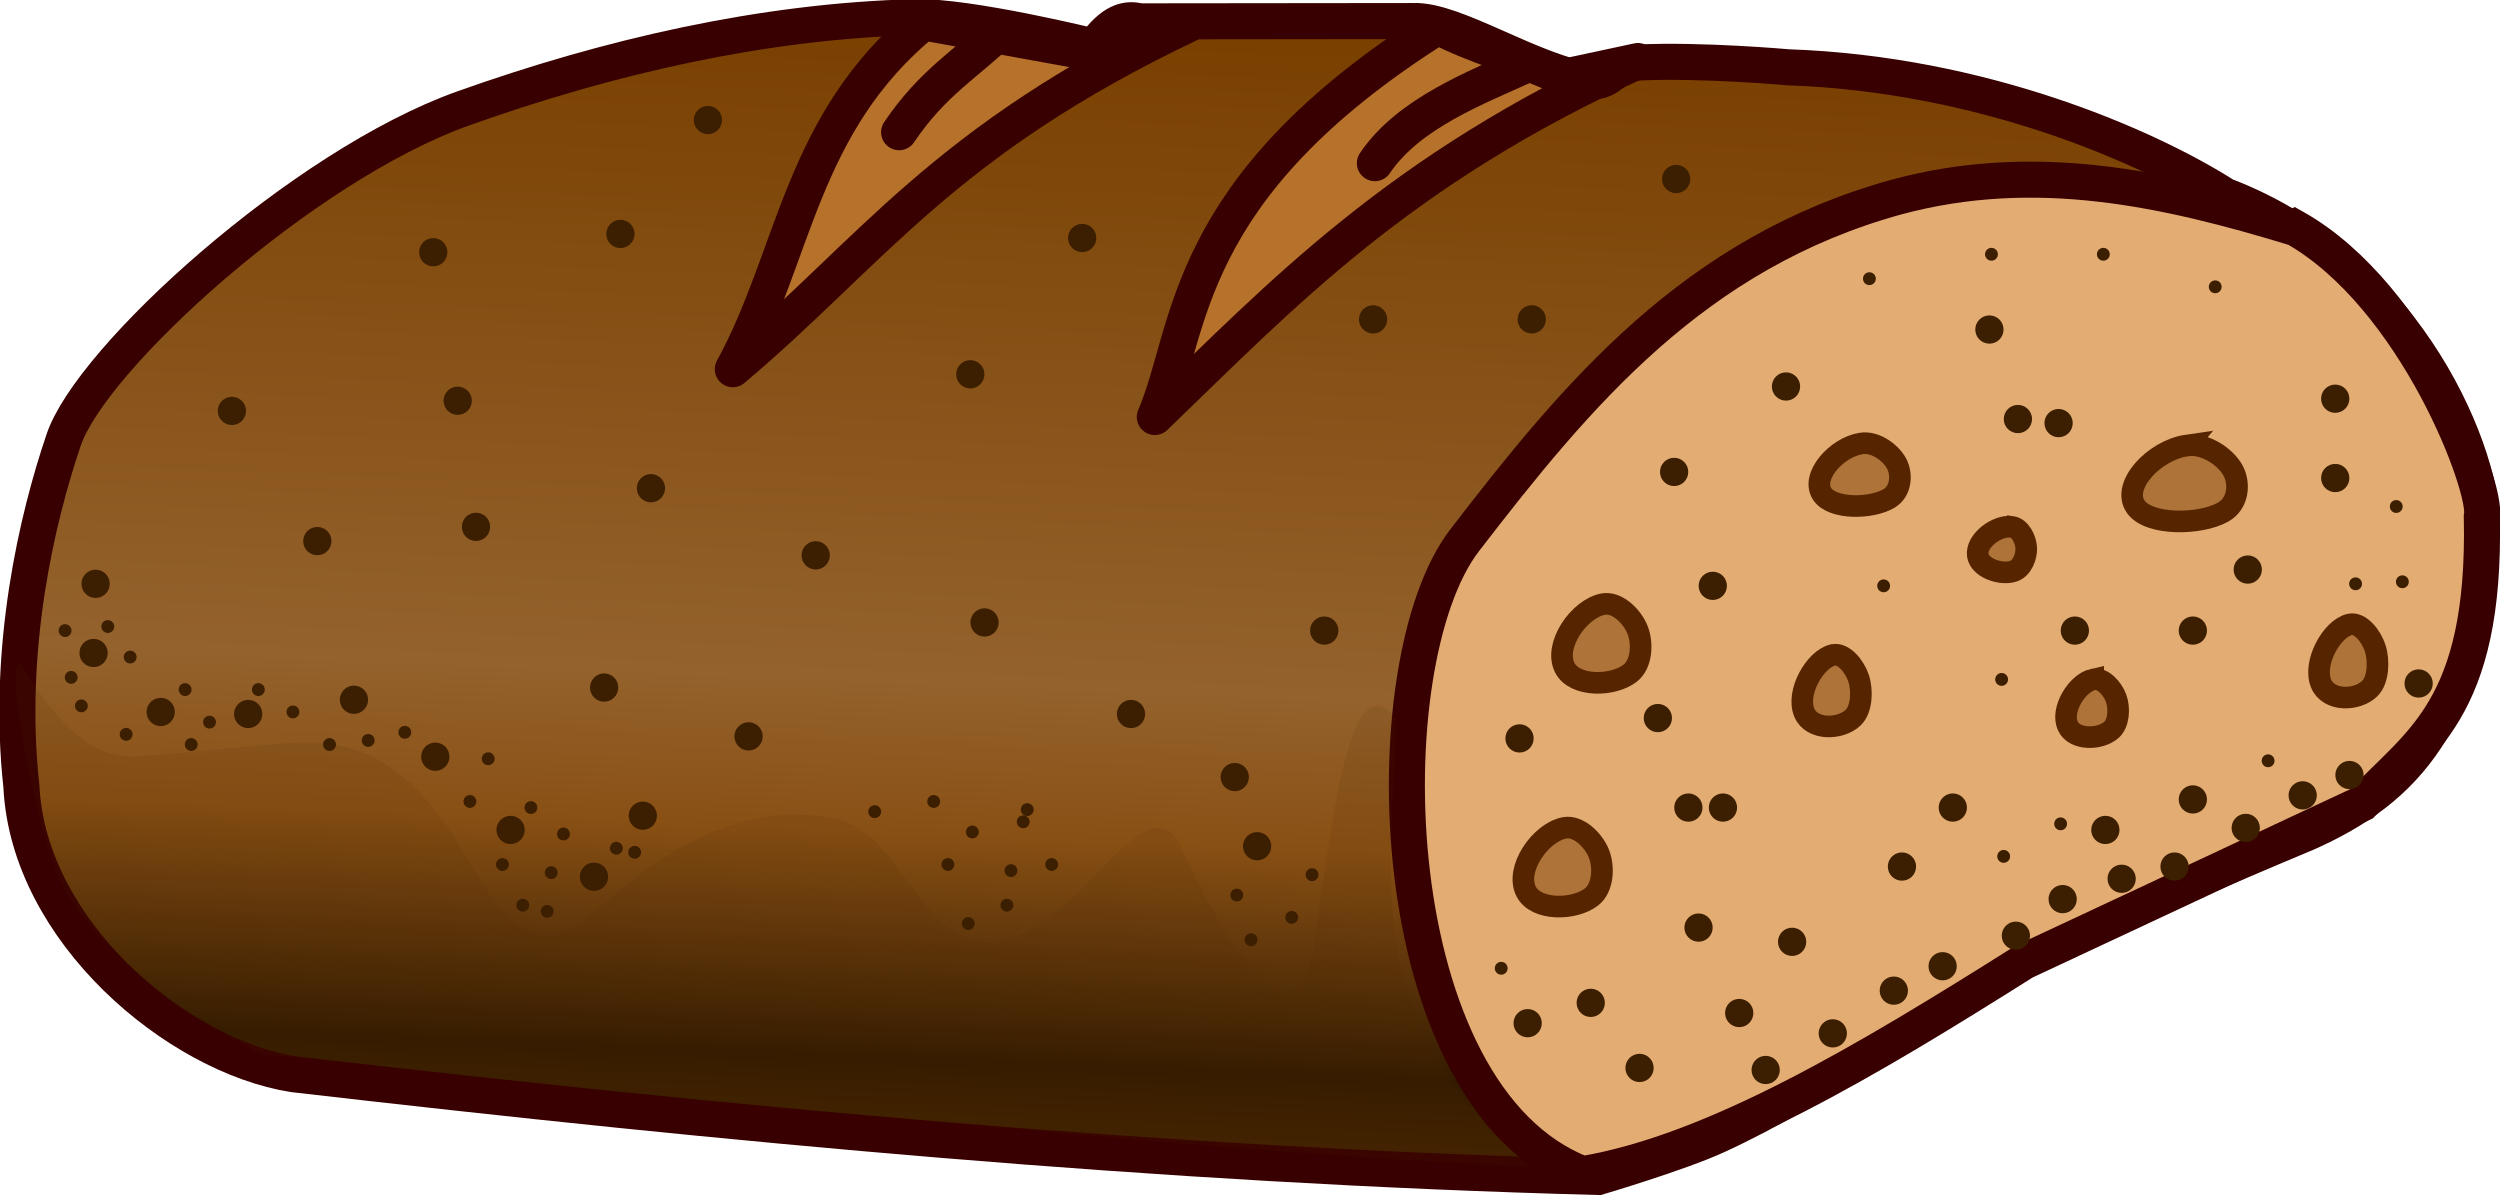 <?xml version="1.0" encoding="UTF-8"?>
<svg width="122.9" height="58.79" version="1.1" viewBox="0 0 122.9 58.79" xmlns="http://www.w3.org/2000/svg">
 <defs>
  <linearGradient id="a" x1="235.7" x2="233.5" y1="242.4" y2="296.4" gradientUnits="userSpaceOnUse">
   <stop stop-color="#794000" offset="0"/>
   <stop stop-color="#94622d" offset=".594"/>
   <stop stop-color="#895014" offset=".731"/>
   <stop stop-color="#341b00" offset=".938"/>
   <stop stop-color="#412200" offset="1"/>
  </linearGradient>
 </defs>
 <g transform="translate(-174.7 -240.4)">
  <g fill-rule="evenodd" stroke="#380000" stroke-width="1.772">
   <path d="m228.5 242.7s-6.18-1.524-8.811-1.457c-7.527 0.194-15.13 1.96-22.22 4.487-7.891 2.811-18.33 12.3-19.65 16.33-1.269 3.738-2.819 10.17-2.066 17.01 0.347 7.118 7.654 13.24 13.38 14.14 21.28 2.46 42.62 4.482 64.14 5.051 0 0 3.944-1.168 5.808-2.02 5.213-2.383 9.792-5.983 14.9-8.586 4.6-2.344 14.14-6.314 14.14-6.314 4.753-2.122 8.048-5.464 8.586-14.9 0.191-3.355-3.48-12.94-12.63-16.42-3.835-2.44-11.93-5.984-21.47-6.313 0 0-4.25-0.381-7.364-0.235-1.156 0.054-1.385 1.028-2.291 0.903-2.928-0.404-6.727-3.03-8.78-2.941l-13.45 0.015c-0.648-0.171-1.352-1e-3 -2.237 1.247z" fill="url(#a)"/>
   <path d="m220.1 241.5c-6.045 4.968-6.311 11.45-9.375 17.05 6.845-5.774 10.3-11.2 22.41-16.96h-3.036c-0.655 0-1.19 0.476-1.607 1.429z" fill="#b6722b" stroke-linecap="round" stroke-linejoin="round"/>
   <path d="m245.4 241.7c-12.71 7.997-12.08 14.93-13.93 19.2 6.268-6.039 11.97-12.15 23.75-17.5l-3.75 0.804c-1.899-0.923-4.385-1.577-6.071-2.5z" fill="#b6722b" stroke-linecap="round" stroke-linejoin="round"/>
   <path d="m287.5 251.6c-6.34-1.928-12.74-3.351-19.55-1.518-9.966 2.742-15.72 9.696-21.25 16.88-4.637 6.02-4.179 27.31 5.804 31.16 6.482-1.083 14.04-5.619 21.7-10.45l16.61-7.768c2.74-2.972 6.101-4.558 5.893-14.11 0.308-1.337-3.226-10.83-9.196-14.2z" fill="#e3ac73"/>
  </g>
  <g fill="#ae7338" fill-rule="evenodd" stroke="#562500" stroke-width="1.063">
   <path d="m253.5 270.1c-1.191 0.239-2.429 2.044-1.875 3.125 0.49 0.957 2.366 0.928 3.214 0.268 0.572-0.445 0.629-1.472 0.357-2.143-0.264-0.651-1.008-1.388-1.696-1.25z"/>
   <path d="m266.2 262.2c-1.221 0.19-2.49 1.625-1.922 2.485 0.503 0.761 2.425 0.738 3.295 0.213 0.586-0.354 0.645-1.17 0.366-1.704-0.271-0.518-1.033-1.104-1.739-0.994z"/>
   <path d="m282.2 262.3c-1.589 0.23-3.241 1.973-2.502 3.016 0.654 0.923 3.157 0.896 4.289 0.259 0.763-0.429 0.84-1.42 0.476-2.068-0.352-0.628-1.345-1.34-2.264-1.206z"/>
   <path d="m251.6 281.1c-1.191 0.239-2.429 2.044-1.875 3.125 0.49 0.957 2.366 0.928 3.214 0.268 0.572-0.445 0.629-1.472 0.357-2.143-0.264-0.651-1.008-1.388-1.696-1.25z"/>
   <path d="m290.2 271.1c-0.886 0.222-1.807 1.898-1.395 2.902 0.365 0.889 1.76 0.862 2.391 0.249 0.425-0.413 0.468-1.367 0.266-1.99-0.196-0.605-0.75-1.289-1.262-1.161z"/>
   <path d="m264.8 272.6c-0.888 0.217-1.812 1.856-1.399 2.837 0.366 0.869 1.765 0.843 2.398 0.243 0.426-0.404 0.469-1.336 0.266-1.945-0.197-0.591-0.752-1.26-1.265-1.135z"/>
   <path d="m277.6 273.8c-0.79 0.175-1.611 1.499-1.243 2.292 0.325 0.702 1.569 0.681 2.131 0.196 0.379-0.326 0.417-1.079 0.237-1.571-0.175-0.477-0.668-1.018-1.125-0.917z"/>
   <path d="m273.6 266.3c-0.718-0.099-1.771 0.677-1.672 1.396 0.088 0.637 1.15 0.989 1.758 0.783 0.41-0.139 0.645-0.708 0.624-1.14-0.02-0.419-0.294-0.982-0.709-1.04z"/>
  </g>
  <path d="m223.9 241.9c-1.667 1.628-3.333 2.526-5 5" fill="none" stroke="#380000" stroke-linecap="round" stroke-width="1.772"/>
  <path d="m249.7 243.6c-2.381 1.092-5.744 2.347-7.411 4.821" fill="none" stroke="#380000" stroke-linecap="round" stroke-width="1.772"/>
  <path d="m175.9 273.3c1.666 2.79 3.473 4.479 5.625 4.286l6.964-0.625c3.147-0.282 6.116 0.226 9.286 5.804 3.168 5.574 5.068 3.363 6.696 1.964 4.003-3.439 7.688-4.941 11.52-4.018 4.073 0.982 4.657 11.12 12.59 2.679 1.598-1.7 3.253-3.412 4.196-1.339 4.044 8.882 6.017 7.658 6.429 5.179 0.932-5.612 1.689-14.53 4.107-11.52 0.063 6.623-2.311 14.86 6.696 22.05-20.95-0.999-41.55-3.596-62.5-5.536 0 0-7.66-4.081-9.732-8.304-1.537-3.132-3.083-12.65-1.875-10.62z" fill="#4e2800" fill-opacity=".107" fill-rule="evenodd"/>
  <g fill="#3c1e00">
   <circle cx="186.1" cy="260.6" r=".695" color="#000000"/>
   <circle cx="196" cy="252.8" r=".695" color="#000000"/>
   <circle cx="205.2" cy="251.9" r=".695" color="#000000"/>
   <circle cx="209.5" cy="246.3" r=".695" color="#000000"/>
   <circle cx="227.9" cy="252.1" r=".695" color="#000000"/>
   <circle cx="222.4" cy="258.8" r=".695" color="#000000"/>
   <circle cx="214.8" cy="267.7" r=".695" color="#000000"/>
   <circle cx="206.7" cy="264.4" r=".695" color="#000000"/>
   <circle cx="197.2" cy="260.1" r=".695" color="#000000"/>
   <circle cx="198.1" cy="266.3" r=".695" color="#000000"/>
   <circle cx="190.3" cy="267" r=".695" color="#000000"/>
   <circle cx="204.4" cy="274.2" r=".695" color="#000000"/>
   <circle cx="211.5" cy="276.6" r=".695" color="#000000"/>
   <circle cx="223.1" cy="271" r=".695" color="#000000"/>
   <circle cx="230.3" cy="275.5" r=".695" color="#000000"/>
   <circle cx="239.8" cy="271.4" r=".695" color="#000000"/>
   <circle cx="242.2" cy="256.1" r=".695" color="#000000"/>
   <circle cx="250" cy="256.1" r=".695" color="#000000"/>
   <circle cx="257.1" cy="249.2" r=".695" color="#000000"/>
   <circle cx="235.4" cy="278.6" r=".695" color="#000000"/>
   <circle cx="236.5" cy="282" r=".695" color="#000000"/>
   <circle cx="206.3" cy="280.5" r=".695" color="#000000"/>
   <circle cx="203.9" cy="283.5" r=".695" color="#000000"/>
   <circle cx="199.8" cy="281.2" r=".695" color="#000000"/>
   <circle cx="196.1" cy="277.6" r=".695" color="#000000"/>
   <circle cx="192.1" cy="274.8" r=".695" color="#000000"/>
   <circle cx="186.9" cy="275.5" r=".695" color="#000000"/>
   <circle cx="182.6" cy="275.4" r=".695" color="#000000"/>
   <circle cx="179.3" cy="272.5" r=".695" color="#000000"/>
   <circle cx="179.4" cy="269.1" r=".695" color="#000000"/>
   <circle cx="262.8" cy="286.7" r=".695" color="#000000"/>
   <circle cx="268.2" cy="283" r=".695" color="#000000"/>
   <circle cx="270.7" cy="280.1" r=".695" color="#000000"/>
   <circle cx="276.7" cy="271.4" r=".695" color="#000000"/>
   <circle cx="282.5" cy="271.4" r=".695" color="#000000"/>
   <circle cx="285.2" cy="268.4" r=".695" color="#000000"/>
   <circle cx="289.5" cy="263.9" r=".695" color="#000000"/>
   <circle cx="289.5" cy="260" r=".695" color="#000000"/>
   <circle cx="272.5" cy="256.6" r=".695" color="#000000"/>
   <circle cx="275.9" cy="261.2" r=".695" color="#000000"/>
   <circle cx="273.9" cy="261" r=".695" color="#000000"/>
   <circle cx="262.5" cy="259.4" r=".695" color="#000000"/>
   <circle cx="257" cy="263.6" r=".695" color="#000000"/>
   <circle cx="258.9" cy="269.2" r=".695" color="#000000"/>
   <circle cx="256.2" cy="275.7" r=".695" color="#000000"/>
   <circle cx="259.4" cy="280.1" r=".695" color="#000000"/>
   <circle cx="258.2" cy="286" r=".695" color="#000000"/>
   <circle cx="260.2" cy="290.2" r=".695" color="#000000"/>
   <circle cx="252.9" cy="289.7" r=".695" color="#000000"/>
   <circle cx="255.3" cy="292.9" r=".695" color="#000000"/>
   <circle cx="249.8" cy="290.7" r=".695" color="#000000"/>
   <circle cx="249.4" cy="276.7" r=".695" color="#000000"/>
   <circle cx="261.5" cy="293" r=".695" color="#000000"/>
   <circle cx="264.8" cy="291.2" r=".695" color="#000000"/>
   <circle cx="267.8" cy="289.1" r=".695" color="#000000"/>
   <circle cx="270.2" cy="287.9" r=".695" color="#000000"/>
   <circle cx="273.8" cy="286.4" r=".695" color="#000000"/>
   <circle cx="276.1" cy="284.6" r=".695" color="#000000"/>
   <circle cx="279" cy="283.6" r=".695" color="#000000"/>
   <circle cx="281.6" cy="283" r=".695" color="#000000"/>
   <circle cx="285.1" cy="281.1" r=".695" color="#000000"/>
   <circle cx="287.9" cy="279.5" r=".695" color="#000000"/>
   <circle cx="290.2" cy="278.5" r=".695" color="#000000"/>
   <circle cx="293.6" cy="274" r=".695" color="#000000"/>
   <circle cx="282.5" cy="279.7" r=".695" color="#000000"/>
   <circle cx="278.2" cy="281.2" r=".695" color="#000000"/>
   <circle cx="257.7" cy="280.1" r=".695" color="#000000"/>
   <circle cx="221.3" cy="282.9" r=".316" color="#000000"/>
   <circle cx="220.6" cy="279.8" r=".316" color="#000000"/>
   <circle cx="222.5" cy="281.3" r=".316" color="#000000"/>
   <circle cx="224.4" cy="283.2" r=".316" color="#000000"/>
   <circle cx="225" cy="280.8" r=".316" color="#000000"/>
   <circle cx="235.5" cy="284.4" r=".316" color="#000000"/>
   <circle cx="236.2" cy="286.6" r=".316" color="#000000"/>
   <circle cx="238.2" cy="285.5" r=".316" color="#000000"/>
   <circle cx="239.2" cy="283.4" r=".316" color="#000000"/>
   <circle cx="205.9" cy="282.3" r=".316" color="#000000"/>
   <circle cx="205" cy="282.1" r=".316" color="#000000"/>
   <circle cx="202.4" cy="281.4" r=".316" color="#000000"/>
   <circle cx="201.8" cy="283.3" r=".316" color="#000000"/>
   <circle cx="200.4" cy="284.9" r=".316" color="#000000"/>
   <circle cx="201.6" cy="285.2" r=".316" color="#000000"/>
   <circle cx="199.4" cy="282.9" r=".316" color="#000000"/>
   <circle cx="197.8" cy="279.8" r=".316" color="#000000"/>
   <circle cx="192.8" cy="276.8" r=".316" color="#000000"/>
   <circle cx="190.9" cy="277" r=".316" color="#000000"/>
   <circle cx="189.1" cy="275.4" r=".316" color="#000000"/>
   <circle cx="185" cy="275.9" r=".316" color="#000000"/>
   <circle cx="184.1" cy="277" r=".316" color="#000000"/>
   <circle cx="180.9" cy="276.5" r=".316" color="#000000"/>
   <circle cx="181.1" cy="272.7" r=".316" color="#000000"/>
   <circle cx="178.7" cy="275.1" r=".316" color="#000000"/>
   <circle cx="178.2" cy="273.7" r=".316" color="#000000"/>
   <circle cx="177.9" cy="271.4" r=".316" color="#000000"/>
   <circle cx="180" cy="271.2" r=".316" color="#000000"/>
   <circle cx="222.3" cy="285.8" r=".316" color="#000000"/>
   <circle cx="224.2" cy="284.9" r=".316" color="#000000"/>
   <circle cx="226.4" cy="282.9" r=".316" color="#000000"/>
   <circle cx="225.2" cy="280.2" r=".316" color="#000000"/>
   <circle cx="217.7" cy="280.3" r=".316" color="#000000"/>
   <circle cx="200.8" cy="280.1" r=".316" color="#000000"/>
   <circle cx="198.7" cy="277.7" r=".316" color="#000000"/>
   <circle cx="194.6" cy="276.4" r=".316" color="#000000"/>
   <circle cx="187.4" cy="274.3" r=".316" color="#000000"/>
   <circle cx="183.8" cy="274.3" r=".316" color="#000000"/>
   <circle cx="248.5" cy="288" r=".316" color="#000000"/>
   <circle cx="273.1" cy="273.8" r=".316" color="#000000"/>
   <circle cx="267.3" cy="269.2" r=".316" color="#000000"/>
   <circle cx="266.6" cy="254.1" r=".316" color="#000000"/>
   <circle cx="272.6" cy="252.9" r=".316" color="#000000"/>
   <circle cx="278.1" cy="252.9" r=".316" color="#000000"/>
   <circle cx="283.6" cy="254.5" r=".316" color="#000000"/>
   <circle cx="290.5" cy="269.1" r=".316" color="#000000"/>
   <circle cx="292.8" cy="269" r=".316" color="#000000"/>
   <circle cx="292.5" cy="265.3" r=".316" color="#000000"/>
   <circle cx="273.2" cy="282.5" r=".316" color="#000000"/>
   <circle cx="276" cy="280.9" r=".316" color="#000000"/>
   <circle cx="286.2" cy="277.8" r=".316" color="#000000"/>
  </g>
 </g>
</svg>
